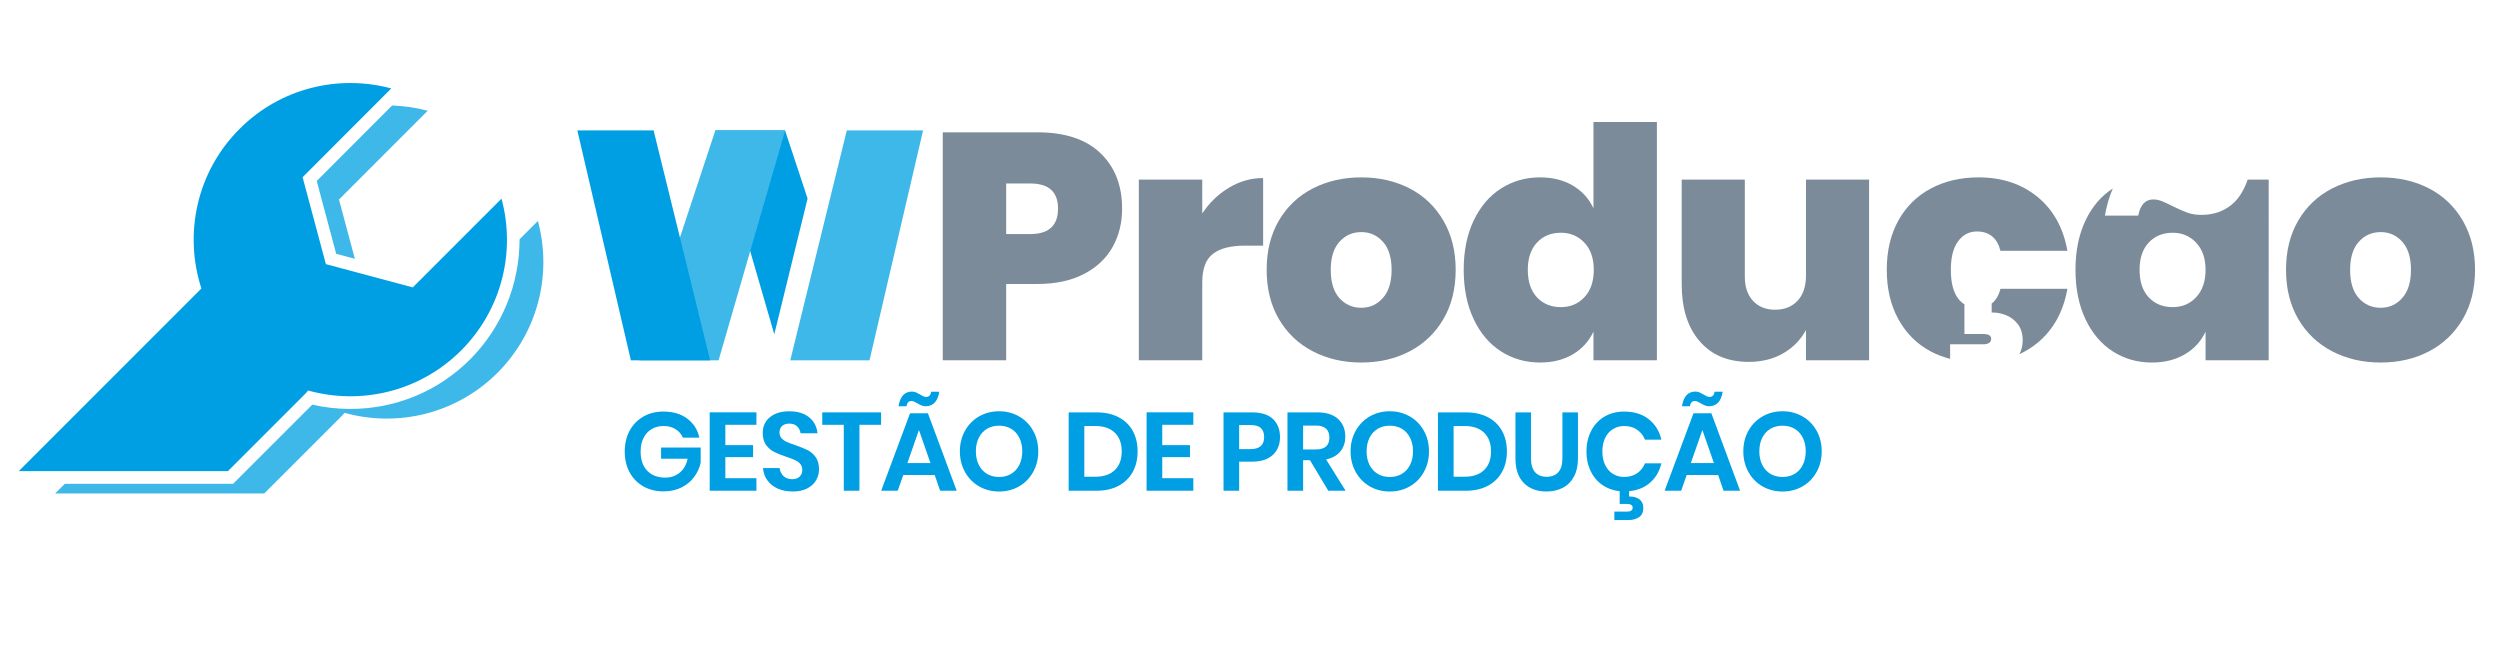 <?xml version="1.0" encoding="utf-8"?>
<!-- Generator: Adobe Illustrator 16.0.0, SVG Export Plug-In . SVG Version: 6.00 Build 0)  -->
<!DOCTYPE svg PUBLIC "-//W3C//DTD SVG 1.1//EN" "http://www.w3.org/Graphics/SVG/1.1/DTD/svg11.dtd">
<svg version="1.1" id="Camada_1" xmlns="http://www.w3.org/2000/svg" xmlns:xlink="http://www.w3.org/1999/xlink" x="0px" y="0px"
	 width="190.25px" height="50px" viewBox="0 0 190.25 50" enable-background="new 0 0 190.25 50" xml:space="preserve">
<g>
	<g>
		<path fill="#7B8B9A" d="M76.57,21.609v5.807h-4.826V10.069h7.204c2.09,0,3.688,0.526,4.79,1.58
			c1.103,1.054,1.654,2.463,1.654,4.227c0,1.094-0.245,2.075-0.734,2.941c-0.49,0.865-1.222,1.547-2.193,2.046
			c-0.972,0.498-2.145,0.747-3.516,0.747H76.57z M80.516,15.875c0-1.274-0.703-1.911-2.108-1.911H76.57v3.848h1.838
			C79.813,17.812,80.516,17.166,80.516,15.875z"/>
		<path fill="#7B8B9A" d="M93.526,14.283c0.817-0.49,1.682-0.734,2.598-0.734v5.145h-1.397c-1.078,0-1.887,0.208-2.425,0.625
			c-0.54,0.417-0.81,1.139-0.81,2.168v5.93h-4.827V13.67h4.827v2.573C92.032,15.426,92.708,14.773,93.526,14.283z"/>
		<path fill="#7B8B9A" d="M107.283,14.344c1.088,0.564,1.94,1.381,2.562,2.451s0.932,2.315,0.932,3.736
			c0,1.439-0.311,2.688-0.932,3.75c-0.621,1.062-1.474,1.879-2.562,2.45c-1.086,0.572-2.314,0.857-3.688,0.857
			c-1.371,0-2.604-0.285-3.699-0.857c-1.094-0.571-1.952-1.389-2.572-2.45c-0.622-1.063-0.932-2.311-0.932-3.75
			c0-1.437,0.31-2.686,0.932-3.749c0.62-1.061,1.479-1.874,2.572-2.438c1.095-0.563,2.328-0.845,3.699-0.845
			C104.969,13.499,106.197,13.781,107.283,14.344z M101.931,18.399c-0.441,0.49-0.661,1.2-0.661,2.131
			c0,0.949,0.22,1.667,0.661,2.157c0.441,0.489,0.996,0.735,1.665,0.735c0.654,0,1.201-0.249,1.643-0.748
			c0.441-0.497,0.662-1.213,0.662-2.145c0-0.931-0.221-1.641-0.662-2.131c-0.441-0.49-0.988-0.736-1.643-0.736
			C102.927,17.664,102.372,17.909,101.931,18.399z"/>
		<path fill="#7B8B9A" d="M119.695,14.124c0.702,0.417,1.225,0.992,1.568,1.728V9.284h4.826v18.132h-4.826v-2.181
			c-0.344,0.734-0.866,1.312-1.568,1.728c-0.703,0.416-1.536,0.625-2.5,0.625c-1.094,0-2.082-0.282-2.964-0.845
			c-0.883-0.564-1.577-1.381-2.083-2.451c-0.506-1.069-0.76-2.322-0.76-3.762c0-1.437,0.254-2.686,0.76-3.749
			c0.506-1.061,1.2-1.874,2.083-2.438c0.882-0.563,1.87-0.845,2.964-0.845C118.159,13.499,118.992,13.707,119.695,14.124z
			 M116.963,18.46c-0.466,0.499-0.697,1.189-0.697,2.07c0,0.899,0.231,1.598,0.697,2.096s1.074,0.747,1.825,0.747
			c0.719,0,1.315-0.252,1.788-0.76c0.475-0.506,0.711-1.2,0.711-2.083c0-0.865-0.236-1.551-0.711-2.058
			c-0.473-0.505-1.069-0.76-1.788-0.76C118.037,17.712,117.429,17.962,116.963,18.46z"/>
		<path fill="#7B8B9A" d="M142.237,13.67v13.746h-4.802v-2.303c-0.394,0.734-0.965,1.322-1.716,1.764
			c-0.752,0.441-1.634,0.662-2.646,0.662c-1.585,0-2.83-0.526-3.737-1.581c-0.906-1.054-1.359-2.494-1.359-4.325V13.67h4.803v7.375
			c0,0.785,0.207,1.402,0.624,1.851c0.417,0.45,0.976,0.673,1.68,0.673c0.718,0,1.289-0.228,1.714-0.686
			c0.425-0.457,0.639-1.102,0.639-1.936V13.67H142.237z"/>
		<path fill="#7B8B9A" d="M184.859,14.344c1.086,0.564,1.938,1.381,2.56,2.451s0.932,2.315,0.932,3.736
			c0,1.439-0.311,2.688-0.932,3.75c-0.621,1.062-1.474,1.879-2.56,2.45c-1.088,0.572-2.316,0.857-3.688,0.857
			c-1.373,0-2.606-0.285-3.701-0.857c-1.094-0.571-1.952-1.389-2.572-2.45c-0.62-1.063-0.932-2.311-0.932-3.75
			c0-1.437,0.312-2.686,0.932-3.749c0.62-1.061,1.479-1.874,2.572-2.438c1.095-0.563,2.328-0.845,3.701-0.845
			C182.543,13.499,183.771,13.781,184.859,14.344z M179.505,18.399c-0.44,0.49-0.661,1.2-0.661,2.131
			c0,0.949,0.221,1.667,0.661,2.157c0.441,0.489,0.996,0.735,1.667,0.735c0.652,0,1.2-0.249,1.641-0.748
			c0.441-0.497,0.662-1.213,0.662-2.145c0-0.931-0.221-1.641-0.662-2.131c-0.44-0.49-0.988-0.736-1.641-0.736
			C180.501,17.664,179.946,17.909,179.505,18.399z"/>
		<g>
			<path fill="#7B8B9A" d="M148.404,26.201h2.525c0.194,0,0.343-0.037,0.445-0.109s0.155-0.176,0.155-0.309
				c0-0.242-0.2-0.364-0.601-0.364h-1.435V23.16c-0.176-0.115-0.341-0.259-0.483-0.448c-0.367-0.49-0.551-1.217-0.551-2.182
				c0-0.946,0.184-1.669,0.551-2.167c0.367-0.499,0.845-0.748,1.434-0.748c0.474,0,0.861,0.127,1.164,0.379
				c0.302,0.253,0.51,0.617,0.625,1.09h5.097c-0.312-1.748-1.071-3.116-2.279-4.103c-1.209-0.989-2.703-1.483-4.484-1.483
				c-1.355,0-2.564,0.282-3.626,0.845c-1.063,0.564-1.886,1.377-2.475,2.438c-0.588,1.063-0.883,2.313-0.883,3.749
				c0,1.439,0.295,2.692,0.883,3.762c0.589,1.07,1.409,1.887,2.462,2.451c0.46,0.245,0.956,0.428,1.476,0.566V26.201z"/>
			<path fill="#7B8B9A" d="M151.609,23.066c-0.013,0.012-0.029,0.019-0.043,0.03v0.688c0.351-0.012,0.708,0.052,1.07,0.191
				c0.364,0.139,0.669,0.369,0.918,0.69c0.248,0.32,0.373,0.729,0.373,1.227c0,0.42-0.092,0.77-0.256,1.062
				c0.495-0.227,0.956-0.512,1.38-0.86c1.208-0.996,1.968-2.369,2.279-4.117h-5.097C152.119,22.45,151.911,22.813,151.609,23.066z"
				/>
		</g>
		<path fill="#7B8B9A" d="M171.047,13.67c-0.248,0.718-0.576,1.281-0.982,1.689c-0.663,0.662-1.509,0.993-2.536,0.993
			c-0.4,0-0.758-0.056-1.072-0.17c-0.313-0.113-0.696-0.283-1.148-0.509c-0.314-0.157-0.58-0.278-0.798-0.367
			c-0.219-0.086-0.433-0.129-0.642-0.129c-0.609,0-0.993,0.409-1.149,1.228h-2.535c0.143-0.809,0.345-1.493,0.602-2.061l0,0
			c-0.882,0.564-1.576,1.377-2.082,2.438c-0.506,1.063-0.76,2.313-0.76,3.749c0,1.439,0.254,2.692,0.76,3.762
			c0.506,1.07,1.2,1.887,2.082,2.451c0.882,0.563,1.871,0.845,2.965,0.845c0.963,0,1.802-0.209,2.512-0.625
			c0.711-0.416,1.237-0.993,1.58-1.728v2.181h4.803V13.67H171.047z M167.131,22.613c-0.474,0.508-1.069,0.76-1.788,0.76
			c-0.751,0-1.359-0.249-1.826-0.747c-0.465-0.498-0.696-1.196-0.696-2.096c0-0.881,0.231-1.571,0.696-2.07
			c0.467-0.498,1.075-0.748,1.826-0.748c0.719,0,1.314,0.254,1.788,0.76c0.475,0.507,0.711,1.193,0.711,2.058
			C167.842,21.413,167.605,22.107,167.131,22.613z"/>
	</g>
	<g>
		<path fill="#009FE3" d="M52.301,31.858c0.479,0.357,0.785,0.842,0.921,1.448h-1.251c-0.118-0.27-0.305-0.485-0.562-0.646
			c-0.255-0.16-0.559-0.241-0.908-0.241c-0.344,0-0.647,0.078-0.913,0.236c-0.264,0.157-0.47,0.383-0.616,0.676
			c-0.147,0.293-0.22,0.638-0.22,1.031c0,0.625,0.168,1.111,0.503,1.462c0.335,0.349,0.792,0.522,1.373,0.522
			c0.428,0,0.795-0.126,1.102-0.38c0.308-0.253,0.505-0.604,0.596-1.055h-2.019v-0.854h3.015v1.149
			c-0.084,0.394-0.249,0.757-0.495,1.09c-0.244,0.333-0.565,0.598-0.962,0.798s-0.853,0.3-1.365,0.3
			c-0.586,0-1.102-0.128-1.55-0.385c-0.448-0.255-0.794-0.613-1.04-1.072c-0.245-0.459-0.367-0.983-0.367-1.575
			s0.123-1.117,0.367-1.576c0.246-0.459,0.591-0.817,1.035-1.076c0.445-0.259,0.96-0.39,1.546-0.39
			C51.221,31.321,51.822,31.501,52.301,31.858z"/>
		<path fill="#009FE3" d="M55.199,32.328v1.545h2.111v0.913h-2.111v1.604h2.365v0.954h-3.556v-5.963h3.556v0.946H55.199z"/>
		<path fill="#009FE3" d="M62.101,36.556c-0.153,0.256-0.377,0.461-0.676,0.615c-0.299,0.156-0.663,0.232-1.091,0.232
			c-0.421,0-0.798-0.07-1.131-0.214c-0.333-0.145-0.598-0.353-0.798-0.622c-0.199-0.27-0.314-0.585-0.342-0.945h1.267
			c0.028,0.242,0.125,0.443,0.291,0.604s0.387,0.241,0.663,0.241c0.249,0,0.438-0.066,0.571-0.199s0.199-0.303,0.199-0.511
			c0-0.186-0.054-0.34-0.161-0.46c-0.106-0.121-0.242-0.219-0.405-0.292c-0.164-0.073-0.388-0.157-0.676-0.254
			c-0.372-0.123-0.676-0.246-0.913-0.367c-0.237-0.12-0.438-0.296-0.604-0.527c-0.166-0.231-0.25-0.533-0.25-0.904
			c0-0.513,0.185-0.916,0.554-1.212c0.368-0.296,0.857-0.443,1.466-0.443c0.63,0,1.133,0.151,1.507,0.456
			c0.375,0.305,0.587,0.709,0.638,1.217h-1.284c-0.034-0.214-0.124-0.39-0.27-0.528c-0.147-0.139-0.346-0.207-0.601-0.207
			c-0.219,0-0.397,0.058-0.532,0.174c-0.135,0.114-0.203,0.283-0.203,0.502c0,0.175,0.052,0.319,0.156,0.436
			c0.104,0.115,0.236,0.209,0.397,0.283c0.16,0.072,0.378,0.153,0.655,0.244c0.382,0.135,0.694,0.261,0.934,0.38
			c0.24,0.119,0.443,0.296,0.612,0.533c0.168,0.235,0.253,0.546,0.253,0.929C62.328,36.019,62.252,36.299,62.101,36.556z"/>
		<path fill="#009FE3" d="M67.05,31.382v0.946h-1.647v5.017h-1.191v-5.017h-1.639v-0.946H67.05z"/>
		<path fill="#009FE3" d="M71.13,36.146h-2.39l-0.423,1.198h-1.258l2.196-5.896h1.359l2.189,5.896h-1.259L71.13,36.146z
			 M69.712,29.86c0.089,0.04,0.197,0.097,0.321,0.17c0.101,0.062,0.184,0.106,0.249,0.135c0.064,0.027,0.134,0.042,0.207,0.042
			c0.102,0,0.185-0.034,0.249-0.101c0.065-0.067,0.106-0.167,0.123-0.297h0.617c-0.057,0.372-0.174,0.649-0.351,0.833
			c-0.178,0.183-0.405,0.274-0.68,0.274c-0.119,0-0.225-0.02-0.316-0.06c-0.094-0.039-0.205-0.096-0.334-0.17
			c-0.102-0.056-0.182-0.097-0.241-0.126c-0.06-0.027-0.125-0.042-0.198-0.042c-0.209,0-0.333,0.132-0.372,0.397h-0.608
			c0.117-0.744,0.458-1.116,1.022-1.116C69.516,29.801,69.621,29.821,69.712,29.86z M70.809,35.241l-0.878-2.517l-0.879,2.517
			H70.809z"/>
		<path fill="#009FE3" d="M77.545,31.686c0.454,0.259,0.811,0.62,1.073,1.085c0.262,0.465,0.393,0.99,0.393,1.576
			c0,0.585-0.13,1.111-0.393,1.579c-0.262,0.467-0.619,0.831-1.073,1.09c-0.453,0.259-0.959,0.388-1.516,0.388
			c-0.558,0-1.063-0.129-1.517-0.388c-0.452-0.259-0.811-0.623-1.071-1.09c-0.262-0.468-0.394-0.994-0.394-1.579
			c0-0.586,0.132-1.111,0.394-1.576c0.261-0.465,0.619-0.826,1.071-1.085c0.454-0.259,0.959-0.389,1.517-0.389
			C76.586,31.297,77.092,31.427,77.545,31.686z M75.109,32.631c-0.265,0.158-0.472,0.384-0.62,0.681
			c-0.15,0.295-0.225,0.641-0.225,1.035c0,0.394,0.074,0.738,0.225,1.034c0.148,0.295,0.355,0.521,0.62,0.68
			c0.265,0.158,0.572,0.237,0.92,0.237c0.35,0,0.657-0.079,0.921-0.237c0.264-0.158,0.471-0.385,0.62-0.68
			c0.149-0.296,0.225-0.641,0.225-1.034c0-0.395-0.075-0.74-0.225-1.035c-0.149-0.297-0.356-0.522-0.62-0.681
			c-0.265-0.158-0.572-0.236-0.921-0.236C75.681,32.395,75.374,32.473,75.109,32.631z"/>
		<path fill="#009FE3" d="M86.2,35.917c-0.248,0.45-0.607,0.801-1.077,1.052c-0.47,0.251-1.028,0.376-1.677,0.376h-2.12v-5.963h2.12
			c0.648,0,1.207,0.122,1.677,0.367c0.47,0.245,0.83,0.591,1.077,1.038c0.248,0.448,0.372,0.97,0.372,1.567
			C86.571,34.946,86.448,35.467,86.2,35.917z M84.836,35.774c0.352-0.34,0.527-0.811,0.527-1.42c0-0.614-0.176-1.09-0.527-1.428
			c-0.353-0.338-0.85-0.507-1.492-0.507h-0.827v3.861h0.827C83.987,36.281,84.483,36.111,84.836,35.774z"/>
		<path fill="#009FE3" d="M88.447,32.328v1.545h2.111v0.913h-2.111v1.604h2.365v0.954h-3.556v-5.963h3.556v0.946H88.447z"/>
		<path fill="#009FE3" d="M94.3,35.132v2.213h-1.19v-5.963h2.171c0.703,0,1.234,0.168,1.592,0.506
			c0.357,0.339,0.536,0.798,0.536,1.377c0,0.568-0.185,1.022-0.553,1.359c-0.37,0.34-0.896,0.508-1.575,0.508H94.3z M96.201,33.265
			c0-0.298-0.082-0.526-0.244-0.685c-0.164-0.158-0.431-0.236-0.803-0.236H94.3v1.834h0.854
			C95.852,34.178,96.201,33.873,96.201,33.265z"/>
		<path fill="#009FE3" d="M101.083,37.345l-1.394-2.323h-0.522v2.323h-1.191v-5.963h2.271c0.693,0,1.221,0.168,1.584,0.506
			c0.364,0.339,0.545,0.783,0.545,1.334c0,0.452-0.125,0.83-0.376,1.133c-0.251,0.304-0.611,0.508-1.085,0.609l1.486,2.381H101.083z
			 M99.167,34.203h0.979c0.682,0,1.021-0.303,1.021-0.905c0-0.286-0.082-0.511-0.248-0.671c-0.167-0.16-0.425-0.241-0.773-0.241
			h-0.979V34.203z"/>
		<path fill="#009FE3" d="M107.28,31.686c0.453,0.259,0.811,0.62,1.072,1.085c0.263,0.465,0.394,0.99,0.394,1.576
			c0,0.585-0.131,1.111-0.394,1.579c-0.262,0.467-0.619,0.831-1.072,1.09s-0.959,0.388-1.517,0.388
			c-0.559,0-1.063-0.129-1.517-0.388c-0.453-0.259-0.812-0.623-1.072-1.09c-0.263-0.468-0.394-0.994-0.394-1.579
			c0-0.586,0.131-1.111,0.394-1.576c0.261-0.465,0.619-0.826,1.072-1.085c0.454-0.259,0.958-0.389,1.517-0.389
			C106.321,31.297,106.827,31.427,107.28,31.686z M104.843,32.631c-0.265,0.158-0.472,0.384-0.621,0.681
			c-0.148,0.295-0.223,0.641-0.223,1.035c0,0.394,0.074,0.738,0.223,1.034c0.149,0.295,0.356,0.521,0.621,0.68
			c0.266,0.158,0.571,0.237,0.921,0.237c0.349,0,0.656-0.079,0.92-0.237c0.265-0.158,0.472-0.385,0.622-0.68
			c0.148-0.296,0.224-0.641,0.224-1.034c0-0.395-0.075-0.74-0.224-1.035c-0.15-0.297-0.357-0.522-0.622-0.681
			c-0.264-0.158-0.571-0.236-0.92-0.236C105.414,32.395,105.108,32.473,104.843,32.631z"/>
		<path fill="#009FE3" d="M114.303,35.917c-0.247,0.45-0.606,0.801-1.077,1.052c-0.47,0.251-1.028,0.376-1.677,0.376h-2.12v-5.963
			h2.12c0.648,0,1.207,0.122,1.677,0.367c0.471,0.245,0.83,0.591,1.077,1.038c0.248,0.448,0.372,0.97,0.372,1.567
			C114.675,34.946,114.551,35.467,114.303,35.917z M112.939,35.774c0.352-0.34,0.527-0.811,0.527-1.42
			c0-0.614-0.176-1.09-0.527-1.428c-0.353-0.338-0.85-0.507-1.492-0.507h-0.827v3.861h0.827
			C112.09,36.281,112.587,36.111,112.939,35.774z"/>
		<path fill="#009FE3" d="M116.508,31.382v3.497c0,0.468,0.104,0.817,0.309,1.052c0.205,0.233,0.503,0.351,0.891,0.351
			c0.383,0,0.679-0.117,0.883-0.351c0.206-0.234,0.309-0.584,0.309-1.052v-3.497h1.183v3.497c0,0.552-0.102,1.018-0.308,1.397
			c-0.207,0.38-0.49,0.663-0.854,0.85c-0.363,0.185-0.775,0.277-1.238,0.277c-0.715,0-1.286-0.213-1.714-0.642
			c-0.428-0.428-0.643-1.056-0.643-1.883v-3.497H116.508z"/>
		<path fill="#009FE3" d="M125.463,31.896c0.49,0.384,0.813,0.905,0.971,1.564h-1.251c-0.128-0.321-0.329-0.575-0.603-0.76
			c-0.273-0.188-0.602-0.28-0.984-0.28c-0.315,0-0.601,0.078-0.854,0.236c-0.254,0.157-0.45,0.383-0.591,0.676
			c-0.142,0.293-0.211,0.638-0.211,1.031c0,0.388,0.069,0.729,0.211,1.021c0.141,0.293,0.337,0.518,0.591,0.676
			c0.253,0.158,0.538,0.237,0.854,0.237c0.383,0,0.711-0.093,0.984-0.279c0.273-0.186,0.475-0.438,0.603-0.76h1.251
			c-0.158,0.658-0.48,1.18-0.971,1.562c-0.49,0.384-1.107,0.575-1.851,0.575c-0.568,0-1.071-0.128-1.508-0.385
			c-0.437-0.255-0.773-0.614-1.014-1.077c-0.239-0.461-0.359-0.984-0.359-1.57c0-0.592,0.12-1.118,0.359-1.58
			c0.24-0.462,0.576-0.82,1.01-1.078c0.434-0.255,0.938-0.384,1.512-0.384C124.355,31.321,124.973,31.513,125.463,31.896z
			 M124.74,37.987c0.21,0.146,0.316,0.374,0.316,0.684c0,0.305-0.107,0.531-0.32,0.681c-0.215,0.149-0.479,0.223-0.794,0.223h-1.09
			v-0.641h0.962c0.288,0,0.432-0.103,0.432-0.305c0-0.085-0.035-0.151-0.106-0.202c-0.069-0.051-0.178-0.076-0.325-0.076h-0.557
			v-1.065h0.719v0.499C124.273,37.773,124.529,37.841,124.74,37.987z"/>
		<path fill="#009FE3" d="M130.75,36.146h-2.391l-0.422,1.198h-1.258l2.196-5.896h1.359l2.188,5.896h-1.259L130.75,36.146z
			 M129.331,29.86c0.09,0.04,0.197,0.097,0.321,0.17c0.102,0.062,0.185,0.106,0.249,0.135c0.065,0.027,0.134,0.042,0.208,0.042
			c0.101,0,0.184-0.034,0.248-0.101c0.064-0.067,0.105-0.167,0.122-0.297h0.617c-0.057,0.372-0.174,0.649-0.351,0.833
			c-0.177,0.183-0.403,0.274-0.681,0.274c-0.118,0-0.223-0.02-0.315-0.06c-0.094-0.039-0.205-0.096-0.334-0.17
			c-0.102-0.056-0.182-0.097-0.241-0.126c-0.059-0.027-0.125-0.042-0.198-0.042c-0.208,0-0.333,0.132-0.372,0.397h-0.608
			c0.119-0.744,0.459-1.116,1.022-1.116C129.137,29.801,129.241,29.821,129.331,29.86z M130.43,35.241l-0.878-2.517l-0.88,2.517
			H130.43z"/>
		<path fill="#009FE3" d="M137.166,31.686c0.454,0.259,0.811,0.62,1.073,1.085c0.262,0.465,0.393,0.99,0.393,1.576
			c0,0.585-0.131,1.111-0.393,1.579c-0.263,0.467-0.619,0.831-1.073,1.09c-0.453,0.259-0.959,0.388-1.516,0.388
			c-0.558,0-1.063-0.129-1.517-0.388s-0.812-0.623-1.073-1.09c-0.262-0.468-0.393-0.994-0.393-1.579
			c0-0.586,0.131-1.111,0.393-1.576s0.62-0.826,1.073-1.085s0.959-0.389,1.517-0.389C136.207,31.297,136.713,31.427,137.166,31.686z
			 M134.729,32.631c-0.264,0.158-0.471,0.384-0.62,0.681c-0.149,0.295-0.224,0.641-0.224,1.035c0,0.394,0.074,0.738,0.224,1.034
			c0.149,0.295,0.356,0.521,0.62,0.68c0.266,0.158,0.572,0.237,0.922,0.237c0.348,0,0.655-0.079,0.92-0.237s0.472-0.385,0.621-0.68
			c0.149-0.296,0.224-0.641,0.224-1.034c0-0.395-0.074-0.74-0.224-1.035c-0.149-0.297-0.356-0.522-0.621-0.681
			s-0.572-0.236-0.92-0.236C135.301,32.395,134.994,32.473,134.729,32.631z"/>
	</g>
	<g>
		<g>
			<path fill="#009FE3" d="M61.457,15.108l-2.534,10.331L54.43,9.923h5.311L61.457,15.108z"/>
		</g>
		<g>
			<path fill="#3EB7E9" d="M64.442,9.923h5.804L66.17,27.419h-6.03L64.442,9.923z"/>
		</g>
		<g>
			<g>
				<path fill="#3EB7E9" d="M54.438,9.923h5.312l-5.065,17.496h-6.03L54.438,9.923z"/>
			</g>
			<g>
				<path fill="#009FE3" d="M54.039,27.419H48.01L43.935,9.923h5.804L54.039,27.419z"/>
			</g>
		</g>
	</g>
</g>
<g>
	<path fill="#3EB7E9" d="M24.102,13.772l1.484,5.543l1.418,0.378l-1.208-4.51l6.749-6.755C31.659,8.189,30.75,8.06,29.84,8.028
		L24.102,13.772z"/>
	<path fill="#3EB7E9" d="M40.933,16.816l-1.394,1.393c0.004,3.379-1.32,6.689-3.763,9.139c-2.434,2.434-5.671,3.772-9.117,3.772
		c-0.975,0-1.945-0.11-2.893-0.327l-5.744,5.742l-0.282,0.282h-0.398H4.932l-0.735,0.734h15.915l5.907-5.906l0.199-0.229
		c4.011,1.117,8.494,0.099,11.647-3.052C40.988,25.231,42.013,20.801,40.933,16.816z"/>
	<path fill="#009FE3" d="M31.411,21.87L24.8,20.102l-1.772-6.616l6.749-6.756c-3.985-1.072-8.417-0.053-11.547,3.08
		c-3.286,3.284-4.248,8.01-2.903,12.143L15.29,21.99L1.428,35.854h15.915l5.906-5.906l0.2-0.23c4.009,1.117,8.493,0.1,11.646-3.051
		c3.125-3.134,4.15-7.562,3.069-11.548L31.411,21.87z"/>
</g>
</svg>
